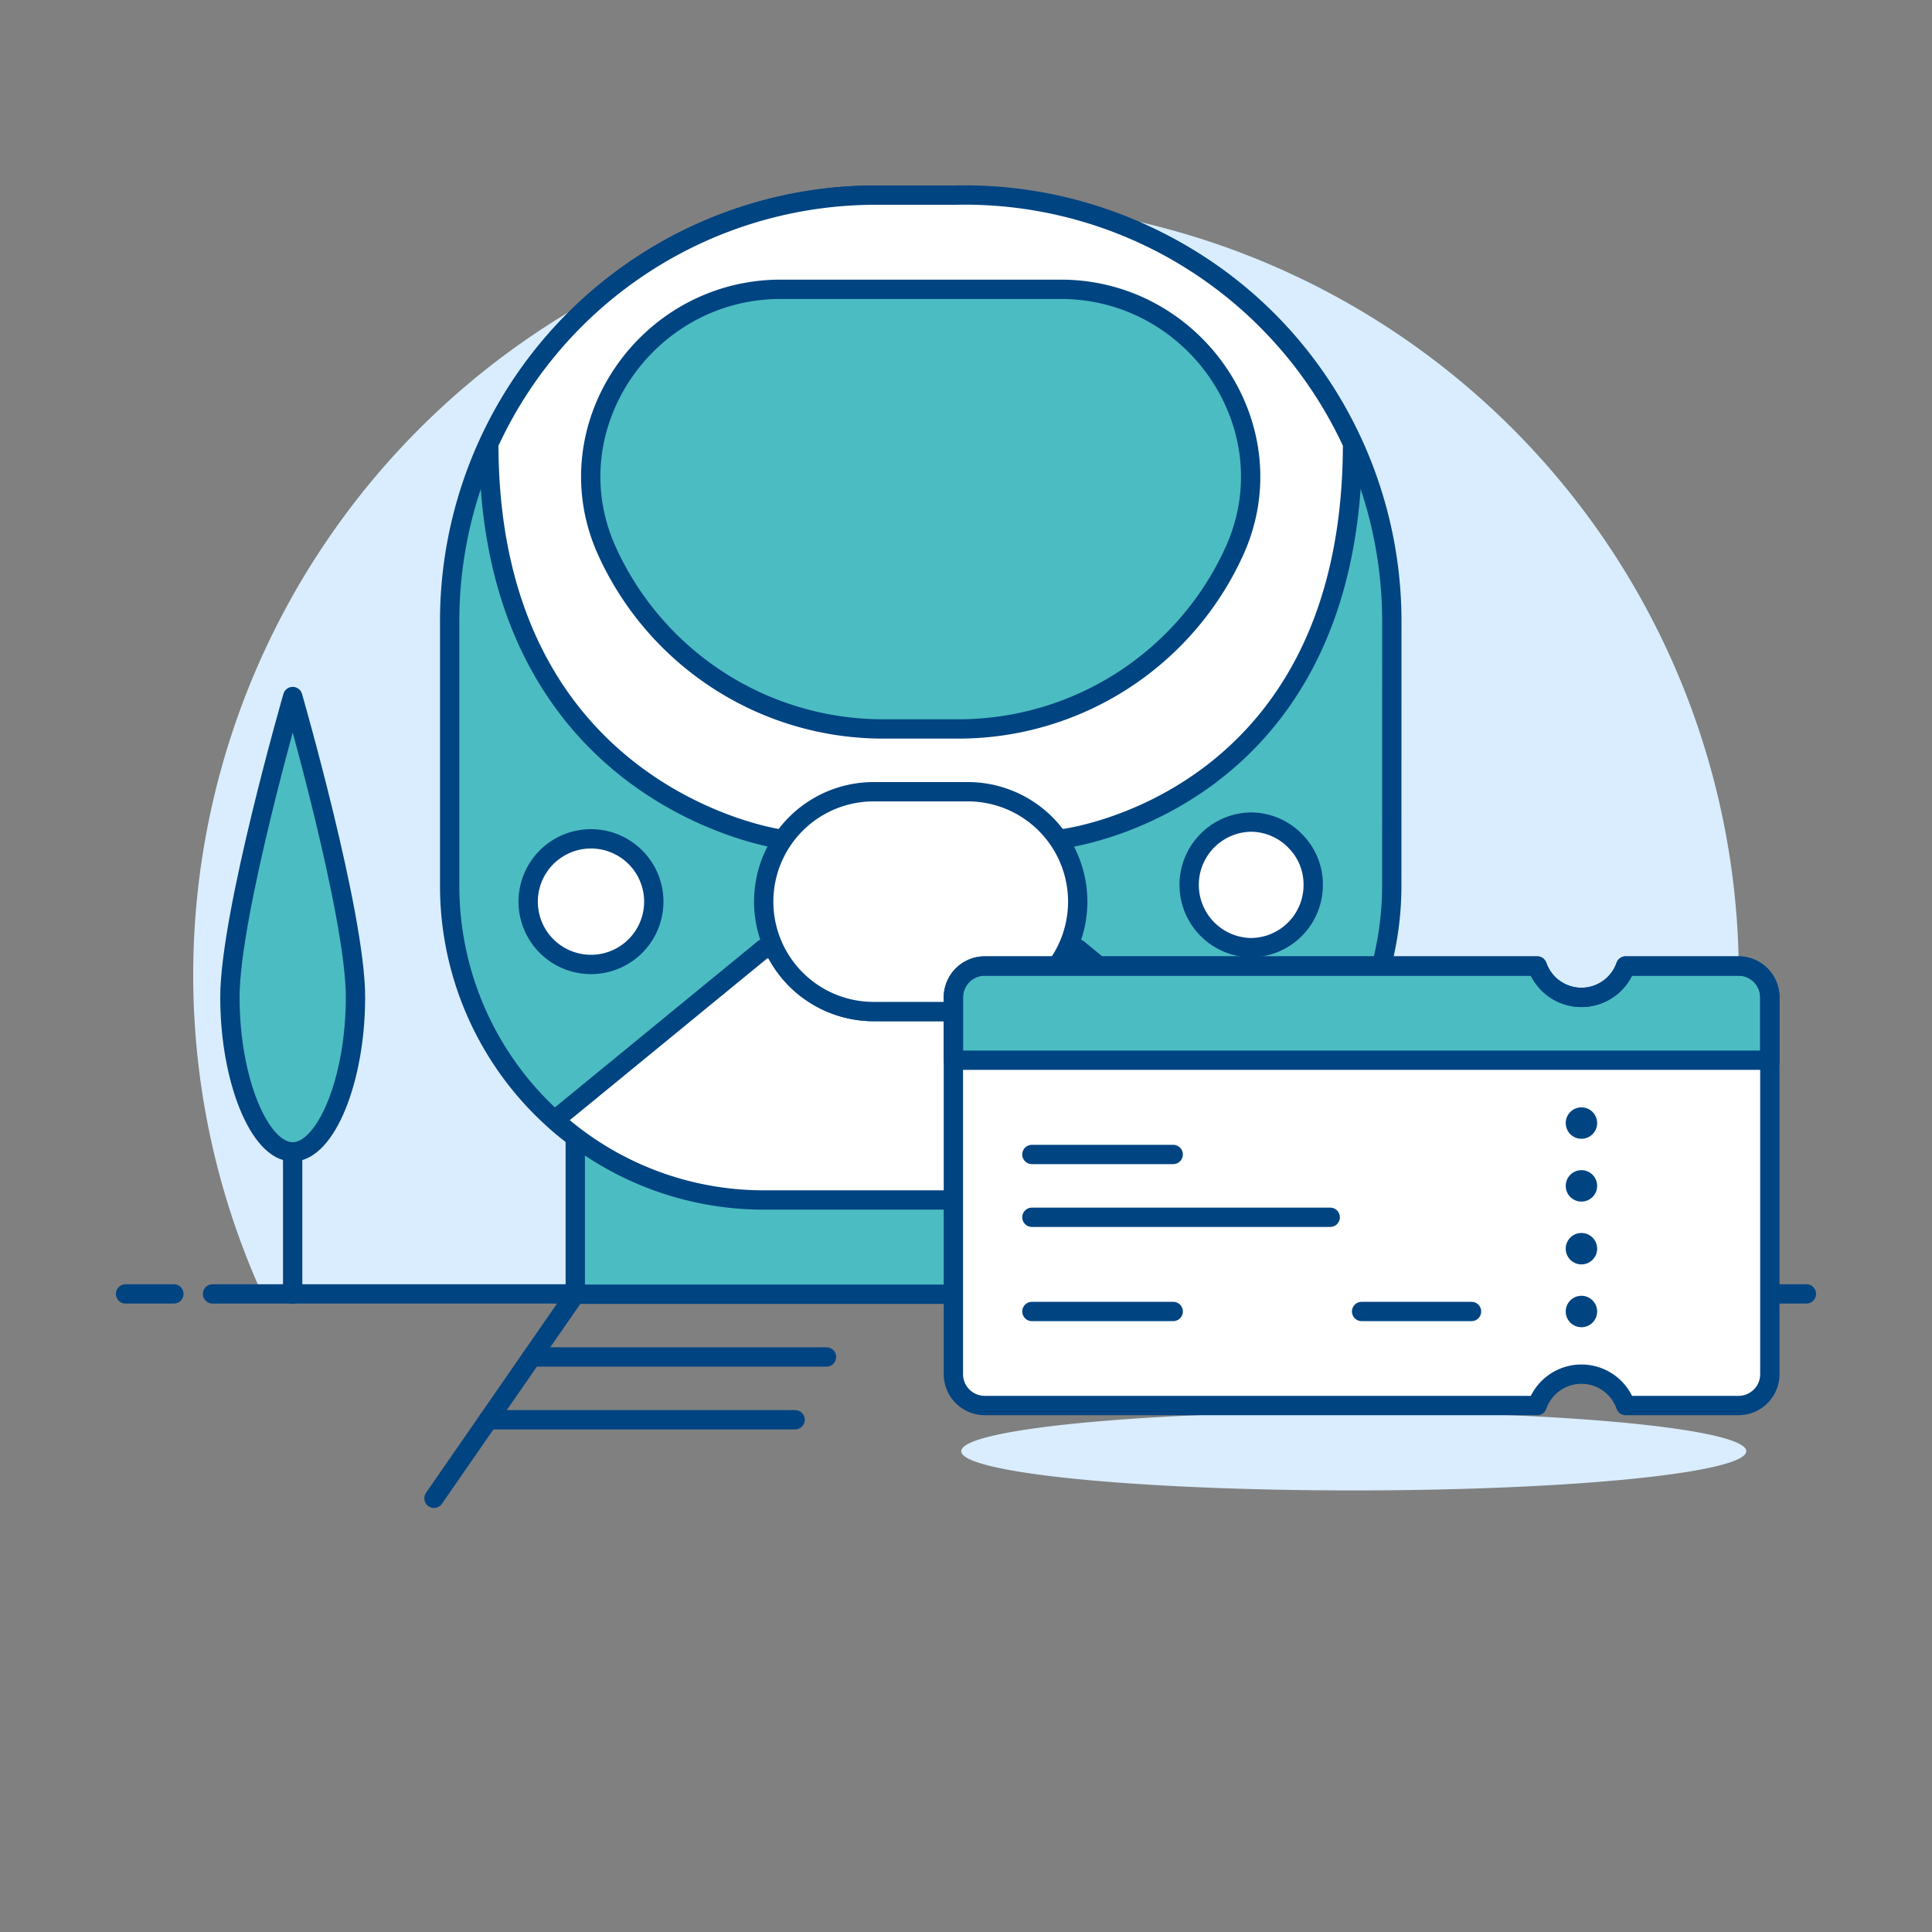 <svg viewBox="0 0 100 100" height="100" width="100" xmlns="http://www.w3.org/2000/svg"><rect x="0" y="0" width="100" height="100" fill="#808080" stroke="none"/><path d="M90,50.472a40,40,0,1,0-76.436,16.5H86.436A39.829,39.829,0,0,0,90,50.472Z" fill="#d9edff"/><path d="M11 66.972L89 66.972" fill="none" stroke="#004481" stroke-linecap="round" stroke-linejoin="round"/><path d="M6.5 66.972L9 66.972" fill="none" stroke="#004481" stroke-linecap="round" stroke-linejoin="round"/><path d="M91 66.972L93.5 66.972" fill="none" stroke="#004481" stroke-linecap="round" stroke-linejoin="round"/><path d="M72.037,45.857A16.255,16.255,0,0,1,55.783,62.111H39.529A16.254,16.254,0,0,1,23.275,45.857V32.3A22.048,22.048,0,0,1,45.323,10.1h4.1c13.649,0,22.617,10.574,22.617,22.048Z" fill="#4cbcc3" stroke="#004481" stroke-linecap="round" stroke-linejoin="round"/><path d="M70.008,22.962A22.087,22.087,0,0,0,49.42,10.1h-4.1A22.018,22.018,0,0,0,25.3,22.964c0,18.321,15.037,20.455,15.037,20.455l7.315-2.439,7.314,2.439S70.008,41.692,70.008,22.962Z" fill="#ffffff"/><path d="M29.776 58.047H65.535V66.987H29.776z" fill="#4cbcc3"/><path d="M29.776 58.047H65.535V66.987H29.776z" fill="none" stroke="#004481" stroke-linecap="round" stroke-linejoin="round"/><path d="M70.008,22.962A22.087,22.087,0,0,0,49.42,10.1h-4.1A22.018,22.018,0,0,0,25.3,22.964c0,18.321,15.037,20.455,15.037,20.455l7.315-2.439,7.314,2.439S70.008,41.692,70.008,22.962Z" fill="none" stroke="#004481" stroke-linecap="round" stroke-linejoin="round"/><path d="M45.7,37.73h3.9A15.688,15.688,0,0,0,63.9,28.509c2.866-6.356-2.026-13.535-9-13.535H40.409c-6.96,0-11.855,7.158-9.009,13.51A15.692,15.692,0,0,0,45.7,37.73Z" fill="#4cbcc3"/><path d="M33.839,46.671a3.238,3.238,0,1,1-.935-2.289A3.252,3.252,0,0,1,33.839,46.671Z" fill="#ffffff"/><path d="M27.338 46.669 A3.251 3.251 0 1 0 33.840 46.669 A3.251 3.251 0 1 0 27.338 46.669 Z" fill="none" stroke="#004481" stroke-linecap="round" stroke-linejoin="round"/><path d="M61.471 45.804 A3.251 3.251 0 1 0 67.973 45.804 A3.251 3.251 0 1 0 61.471 45.804 Z" fill="#ffffff"/><path d="M67.972,45.8a3.243,3.243,0,0,1-3.251,3.251,3.251,3.251,0,0,1,0-6.5,3.217,3.217,0,0,1,2.357,1.016A3.174,3.174,0,0,1,67.972,45.8Z" fill="none" stroke="#004481" stroke-linecap="round" stroke-linejoin="round"/><path d="M45.7,37.73h3.9A15.688,15.688,0,0,0,63.9,28.509c2.866-6.356-2.026-13.535-9-13.535H40.409c-6.96,0-11.855,7.158-9.009,13.51A15.692,15.692,0,0,0,45.7,37.73Z" fill="none" stroke="#004481" stroke-linecap="round" stroke-linejoin="round"/><path d="M55.783,49.107h-.569a5.674,5.674,0,0,1-5.12,3.251H45.218A5.674,5.674,0,0,1,40.1,49.107h-.568L28.716,57.969a16.179,16.179,0,0,0,10.813,4.142H55.783A16.178,16.178,0,0,0,66.6,57.969Z" fill="#ffffff" stroke="#004481" stroke-linecap="round" stroke-linejoin="round"/><path d="M55.783,46.669a5.689,5.689,0,0,1-5.689,5.689H45.218a5.689,5.689,0,0,1,0-11.378h4.876A5.689,5.689,0,0,1,55.783,46.669Z" fill="#ffffff" stroke="#004481" stroke-linecap="round" stroke-linejoin="round"/><path d="M29.776 66.987L22.462 77.552" fill="none" stroke="#004481" stroke-linecap="round" stroke-linejoin="round"/><path d="M27.526 70.237L42.779 70.237" fill="none" stroke="#004481" stroke-linecap="round" stroke-linejoin="round"/><path d="M25.275 73.488L41.154 73.488" fill="none" stroke="#004481" stroke-linecap="round" stroke-linejoin="round"/><path d="M18.4,51.613c0,4.3-1.541,8.007-3.251,8.007S11.9,55.91,11.9,51.613s3.251-15.561,3.251-15.561S18.4,47.315,18.4,51.613Z" fill="#4cbcc3" stroke="#004481" stroke-linejoin="round"/><path d="M15.148 59.62L15.148 66.986" fill="none" stroke="#004481" stroke-linecap="round" stroke-linejoin="round"/><path d="M49.754 75.113 A20.317 2.032 0 1 0 90.388 75.113 A20.317 2.032 0 1 0 49.754 75.113 Z" fill="#d9edff"/><path d="M84.144,50a2.425,2.425,0,0,1-4.578,0H50.973a1.626,1.626,0,0,0-1.626,1.625v19.5a1.625,1.625,0,0,0,1.626,1.625H79.566a2.425,2.425,0,0,1,4.578,0h5.838a1.624,1.624,0,0,0,1.625-1.625v-19.5A1.625,1.625,0,0,0,89.982,50Z" fill="#ffffff"/><path d="M81.855,57.317a.813.813,0,1,0,.813.813.813.813,0,0,0-.813-.813Z" fill="#004481"/><path d="M81.855,60.568a.813.813,0,1,0,.813.813.813.813,0,0,0-.813-.813Z" fill="#004481"/><path d="M81.855,63.819a.813.813,0,1,0,.813.812.813.813,0,0,0-.813-.812Z" fill="#004481"/><path d="M81.855,67.07a.813.813,0,1,0,.813.812.813.813,0,0,0-.813-.812Z" fill="#004481"/><path d="M53.411 67.882L60.725 67.882" fill="none" stroke="#004481" stroke-linecap="round" stroke-linejoin="round"/><path d="M70.477 67.882L76.166 67.882" fill="none" stroke="#004481" stroke-linecap="round" stroke-linejoin="round"/><path d="M53.411 59.755L60.725 59.755" fill="none" stroke="#004481" stroke-linecap="round" stroke-linejoin="round"/><path d="M53.411 63.006L68.852 63.006" fill="none" stroke="#004481" stroke-linecap="round" stroke-linejoin="round"/><path d="M89.982,50H84.144a2.425,2.425,0,0,1-4.578,0H50.973a1.626,1.626,0,0,0-1.626,1.625v3.251h42.26V51.628A1.625,1.625,0,0,0,89.982,50Z" fill="#4cbcc3" stroke="#004481" stroke-linecap="round" stroke-linejoin="round"/><path d="M84.144,50a2.425,2.425,0,0,1-4.578,0H50.973a1.626,1.626,0,0,0-1.626,1.625v19.5a1.625,1.625,0,0,0,1.626,1.625H79.566a2.425,2.425,0,0,1,4.578,0h5.838a1.624,1.624,0,0,0,1.625-1.625v-19.5A1.625,1.625,0,0,0,89.982,50Z" fill="none" stroke="#004481" stroke-linecap="round" stroke-linejoin="round"/></svg>
